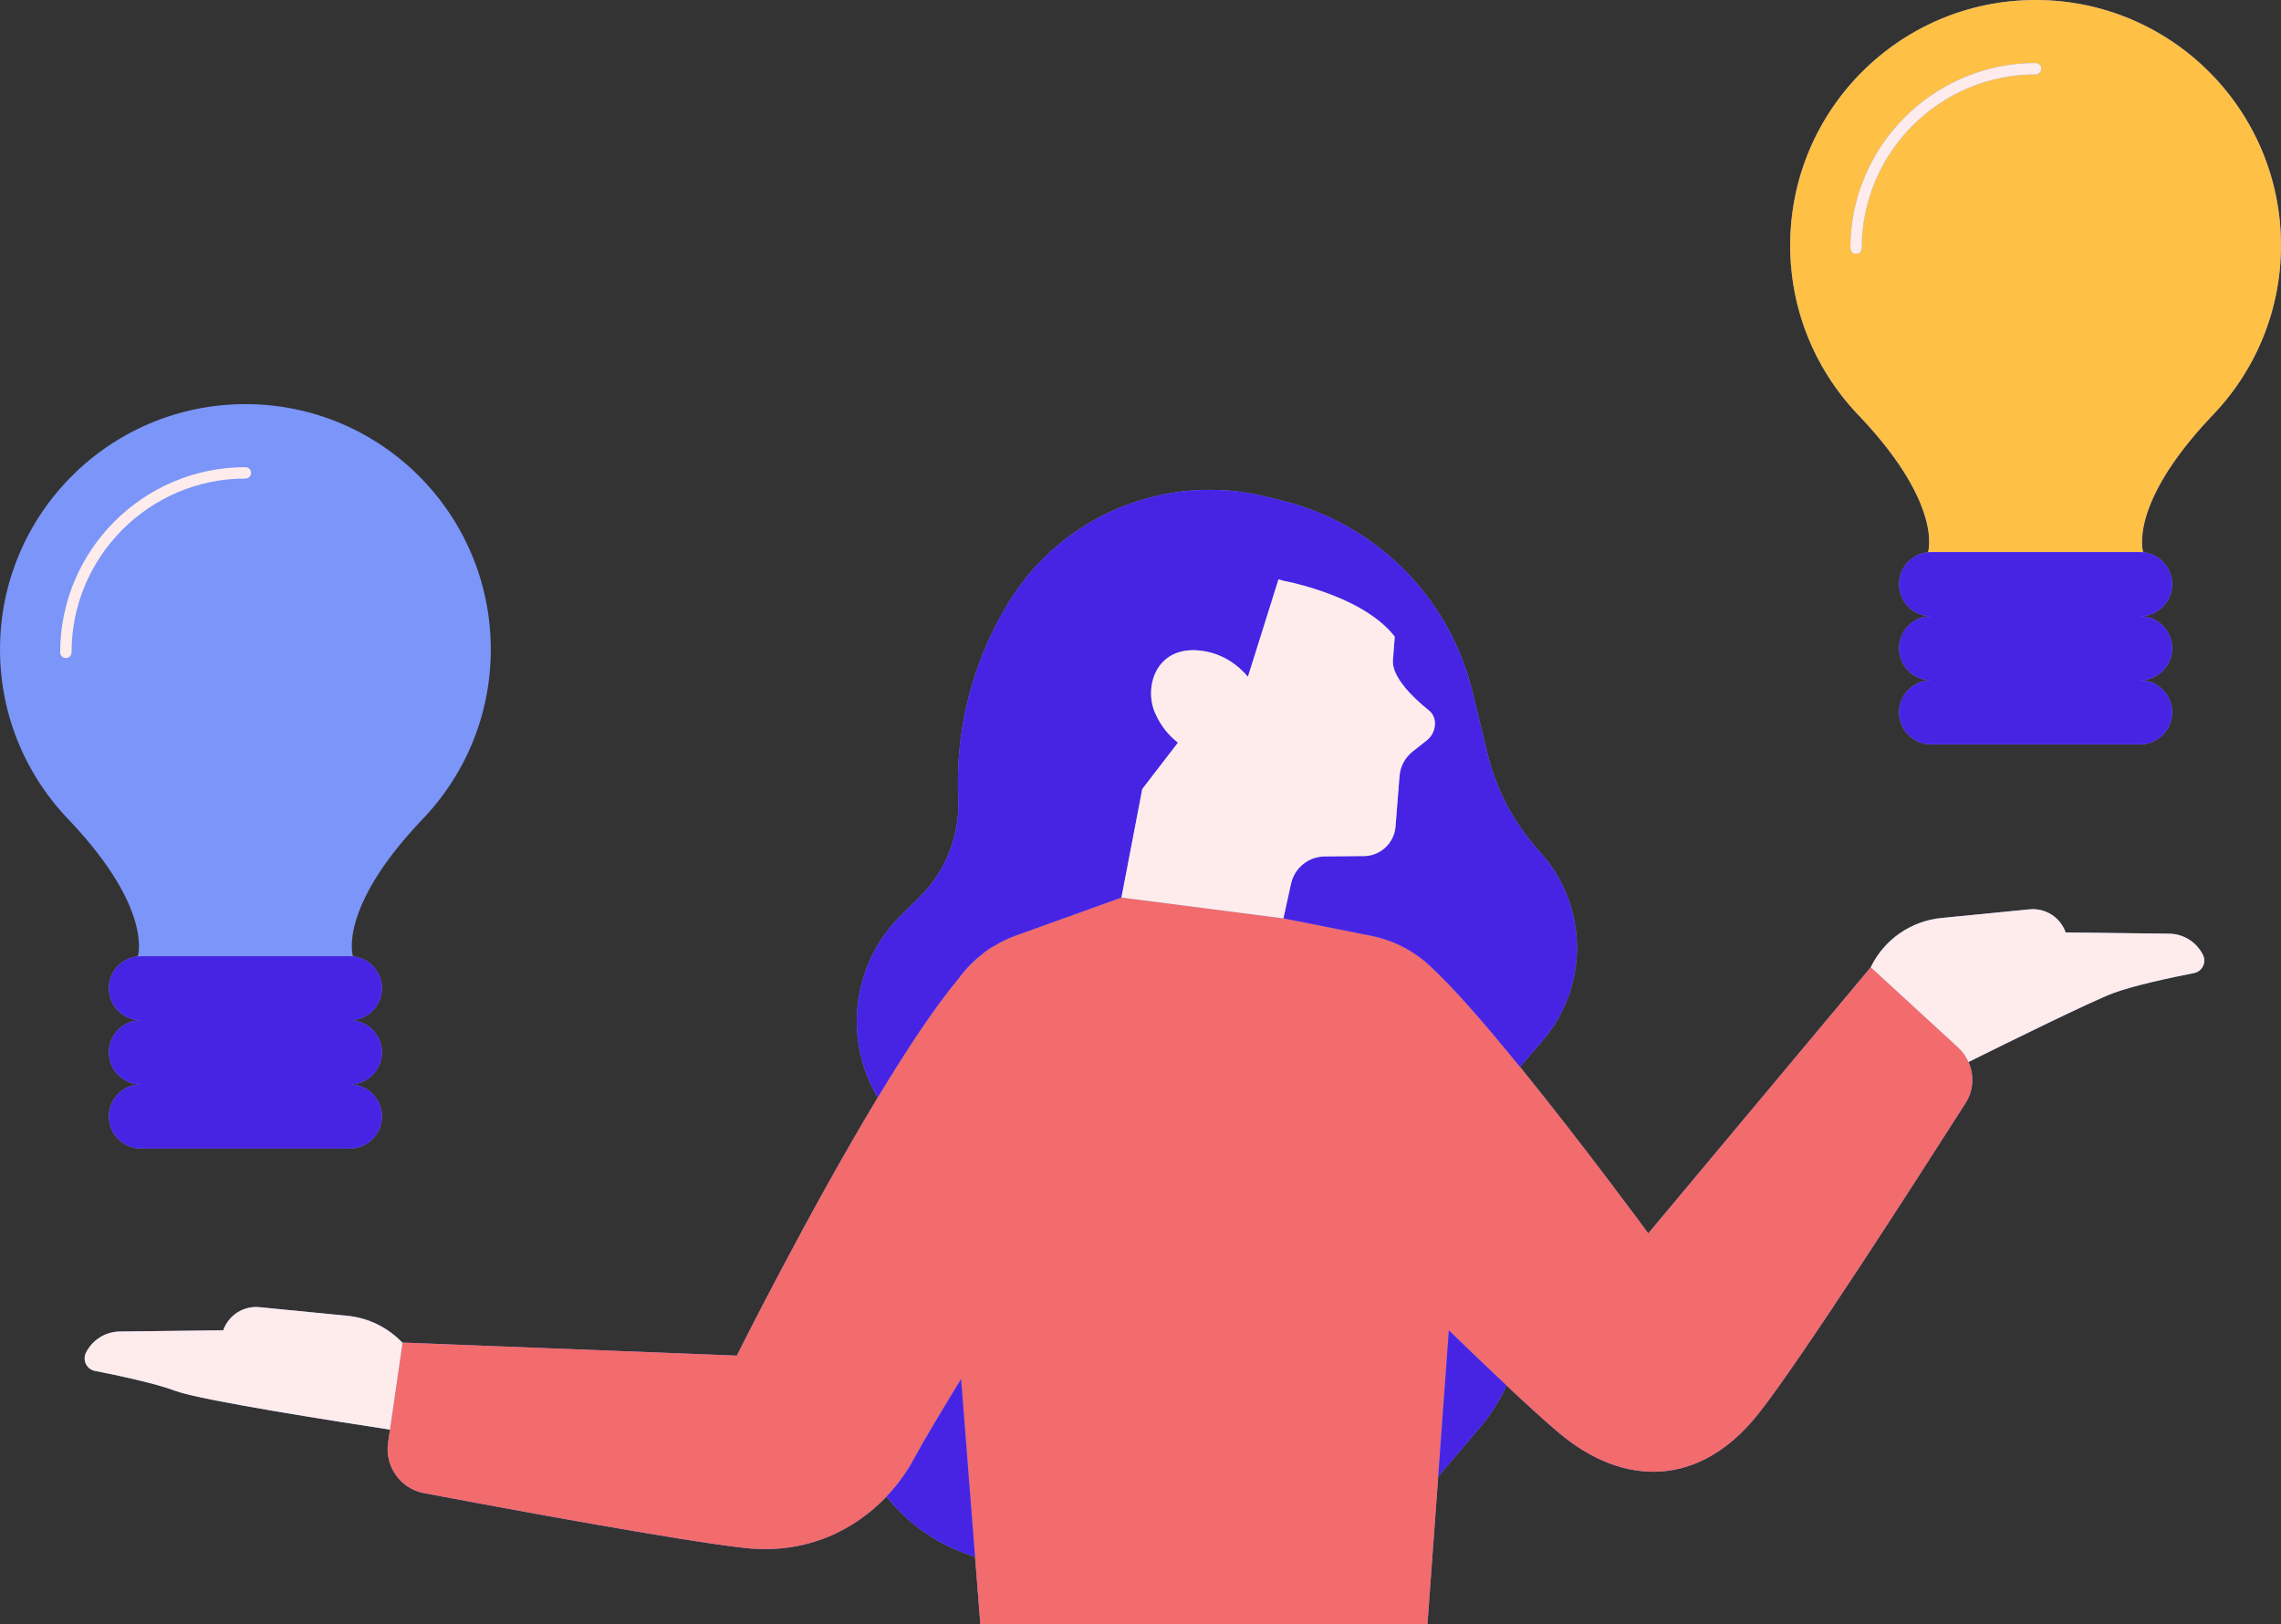 <?xml version="1.0" encoding="UTF-8"?><svg xmlns="http://www.w3.org/2000/svg" xmlns:xlink="http://www.w3.org/1999/xlink" height="368.6" preserveAspectRatio="xMidYMid meet" version="1.0" viewBox="0.0 0.0 517.7 368.6" width="517.7" zoomAndPan="magnify"><rect x="0.0" y="0.0" width="517.7" height="368.6" fill="#333333" stroke="none"/><g id="change1_1"><path d="M499.981,216.73c0.85,1.709-0.148,3.758-2.021,4.125c-4.994,0.979-13.767,2.829-18.39,4.575 c-4.987,1.884-23.603,11.048-32.794,15.61c1.317,2.946,1.173,6.435-0.654,9.301c-10.701,16.788-37.779,58.963-47.17,70.716 c-13.122,16.422-30.355,16.745-45.375,3.967c-3.135-2.667-7.192-6.367-11.641-10.54c-1.573,3.417-3.622,6.671-6.162,9.654 l-9.358,10.991l-2.437,33.509H222.495l-1.2-15.309c-7.932-2.372-14.958-7.143-20.091-13.651 c-7.202,7.567-18.124,13.173-31.982,11.685c-14.28-1.533-54.491-8.974-72.997-12.463c-5.343-1.007-8.927-6.043-8.15-11.425 l0.432-2.991c-10.833-1.65-43.025-6.66-48.58-8.759c-4.623-1.746-13.396-3.596-18.39-4.575c-1.873-0.367-2.871-2.416-2.021-4.125 c1.448-2.911,4.405-4.767,7.656-4.806l23.499-0.282c1.2-3.433,4.593-5.6,8.213-5.245l19.969,1.959 c4.835,0.474,9.236,2.704,12.5,6.121l0.006-0.043l75.872,2.957c0,0,15.96-31.995,31.972-58.562l-0.515-0.929 c-7.38-13.322-4.935-29.924,5.95-40.576c1.414-1.383,2.785-2.73,4.059-3.99c5.986-5.915,9.175-14.084,8.79-22.49 c-0.717-15.641,3.283-31.136,11.48-44.476c12.169-19.803,35.734-29.482,58.309-23.948l3.616,0.887 c21.375,5.24,38.056,21.942,43.269,43.324l3.464,14.21c2.015,8.265,6.079,15.89,11.817,22.171 c11.023,12.066,11.314,30.458,0.679,42.867l-5.132,5.988c14.403,17.728,29.106,37.781,29.106,37.781l50.497-60.409 c3.028-6.27,9.123-10.497,16.053-11.177l19.969-1.959c3.62-0.355,7.012,1.812,8.213,5.245l23.499,0.282 C495.577,211.963,498.533,213.819,499.981,216.73L499.981,216.73z M31.285,217.04h0.694c-4.016,0-7.272,3.256-7.272,7.272 s3.256,7.272,7.272,7.272c-4.016,0-7.272,3.256-7.272,7.272s3.256,7.272,7.272,7.272c-4.016,0-7.272,3.256-7.272,7.272 s3.256,7.272,7.272,7.272h47.434c4.016,0,7.272-3.256,7.272-7.272s-3.256-7.272-7.272-7.272c4.016,0,7.272-3.256,7.272-7.272 s-3.256-7.272-7.272-7.272c4.016,0,7.272-3.256,7.272-7.272s-3.256-7.272-7.272-7.272h0.694c0,0-3.525-10.575,15.27-30.549 l-0.01-0.004c9.902-10.054,16.026-23.84,16.026-39.067c0-30.76-24.936-55.696-55.696-55.696S0,116.66,0,147.42 c0,15.226,6.124,29.013,16.026,39.067l-0.01,0.004C34.81,206.465,31.285,217.04,31.285,217.04z M517.696,55.696 C517.696,24.936,492.76,0,462,0s-55.696,24.936-55.696,55.696c0,15.226,6.124,29.013,16.026,39.067l-0.01,0.004 c18.795,19.974,15.27,30.549,15.27,30.549h0.694c-4.016,0-7.272,3.256-7.272,7.272s3.256,7.272,7.272,7.272 c-4.016,0-7.272,3.256-7.272,7.272s3.256,7.272,7.272,7.272c-4.016,0-7.272,3.256-7.272,7.272s3.256,7.272,7.272,7.272h47.434 c4.016,0,7.272-3.256,7.272-7.272s-3.256-7.272-7.272-7.272c4.016,0,7.272-3.256,7.272-7.272s-3.256-7.272-7.272-7.272 c4.016,0,7.272-3.256,7.272-7.272s-3.256-7.272-7.272-7.272h0.694c0,0-3.525-10.575,15.27-30.549l-0.01-0.004 C511.573,84.709,517.696,70.923,517.696,55.696z" fill="#7b95f9"/></g><g id="change2_1"><path d="M446.123,250.341c-10.701,16.788-37.779,58.963-47.17,70.716c-13.122,16.422-30.355,16.745-45.375,3.967 c-3.135-2.667-7.192-6.367-11.641-10.54c-4.165-3.908-8.672-8.23-13.108-12.535l-2.413,33.18l-2.437,33.509H222.495l-1.2-15.309 l-3.162-40.324c-4.8,7.852-8.802,14.559-10.673,18.068c-1.582,2.966-3.688,5.907-6.256,8.605 c-7.202,7.567-18.124,13.173-31.982,11.685c-14.28-1.533-54.491-8.974-72.997-12.463c-5.343-1.007-8.927-6.043-8.15-11.425 l0.432-2.991l2.846-19.712l0.006-0.043l75.872,2.957c0,0,15.96-31.995,31.972-58.562c6.474-10.741,12.943-20.564,18.382-27.053 c1.154-1.59,2.531-3.005,4.01-4.32c0.504-0.476,0.997-0.921,1.471-1.308c0.868-0.708,1.7-1.311,2.456-1.691l0.003,0.007 c1.551-0.943,3.199-1.76,4.959-2.393l24.042-8.653h0l36.757,4.725l19.943,3.958c3.951,0.784,7.542,2.407,10.641,4.633l0.003-0.01 c0.04,0.029,0.086,0.069,0.126,0.099c0.924,0.686,1.978,1.593,3.128,2.665c5.204,4.851,12.489,13.3,19.865,22.379 c14.403,17.728,29.106,37.781,29.106,37.781l50.497-60.409l19.882,18.26c1.017,0.934,1.768,2.05,2.304,3.246 C448.094,243.986,447.95,247.476,446.123,250.341z" fill="#f26b6d"/></g><g id="change3_1"><path d="M517.696,55.696C517.696,24.936,492.76,0,462,0s-55.696,24.936-55.696,55.696 c0,15.226,6.124,29.013,16.026,39.067l-0.01,0.004c18.795,19.974,15.27,30.549,15.27,30.549h0.694H462h23.717h0.694 c0,0-3.525-10.575,15.27-30.549l-0.01-0.004C511.573,84.709,517.696,70.923,517.696,55.696z M462,16.891 c-21.757,0-39.458,17.7-39.458,39.457c0,0.713-0.577,1.29-1.29,1.29c-0.713,0-1.29-0.577-1.29-1.29 c0-23.179,18.857-42.036,42.037-42.036c0.713,0,1.29,0.577,1.29,1.29C463.29,16.314,462.713,16.891,462,16.891z" fill="#fec045"/></g><g id="change4_1"><path d="M328.83,301.95c4.435,4.305,8.943,8.627,13.108,12.535c-1.573,3.417-3.622,6.671-6.162,9.654l-9.358,10.991 L328.83,301.95z M207.459,331.073c-1.582,2.966-3.688,5.907-6.256,8.605c5.133,6.509,12.159,11.28,20.091,13.651l-3.162-40.324 C213.332,320.857,209.33,327.564,207.459,331.073z M337.625,171.135l-3.464-14.21c-5.213-21.382-21.894-38.084-43.269-43.324 l-3.616-0.887c-22.575-5.534-46.14,4.144-58.309,23.948c-8.197,13.34-12.197,28.835-11.48,44.476 c0.385,8.407-2.804,16.575-8.79,22.49c-1.275,1.26-2.646,2.607-4.059,3.99c-10.885,10.652-13.33,27.254-5.95,40.576l0.515,0.929 c6.474-10.741,12.943-20.564,18.382-27.053c1.536-2.117,3.38-4.012,5.482-5.628c0.868-0.708,1.7-1.311,2.456-1.691l0.003,0.007 c1.551-0.943,3.199-1.76,4.959-2.393l24.042-8.653l4.724-24.618l8.101-10.542c-1.971-1.519-3.816-3.634-5.153-6.64 c-2.654-5.961,0.159-15.05,9.678-14.29c5.587,0.446,9.262,3.518,11.356,5.984l6.942-22.109c0.951,0.314,2.008,0.549,3.112,0.738 c14.287,3.529,20.563,8.735,23.265,12.28c-0.144,2.086-0.329,3.931-0.42,5.438c-0.215,3.604,4.332,8.238,8.163,11.286 c2.182,1.736,1.636,5.266-0.616,6.912l-3.065,2.418c-1.726,1.361-2.805,3.38-2.979,5.571l-0.905,11.445 c-0.287,3.63-3.205,6.494-6.84,6.713l-9.238,0.081c-3.679,0.032-6.847,2.602-7.638,6.195l-1.731,7.864l19.943,3.958 c3.951,0.784,7.542,2.407,10.641,4.633l0.003-0.01c0.04,0.029,0.086,0.069,0.126,0.099c1.114,0.81,2.154,1.704,3.128,2.665 c5.204,4.851,12.489,13.3,19.865,22.379l5.132-5.988c10.635-12.409,10.344-30.801-0.679-42.867 C343.704,187.026,339.64,179.401,337.625,171.135z M86.686,224.312c0-4.016-3.256-7.272-7.272-7.272H55.696H31.979 c-4.016,0-7.272,3.256-7.272,7.272s3.256,7.272,7.272,7.272c-4.016,0-7.272,3.256-7.272,7.272s3.256,7.272,7.272,7.272 c-4.016,0-7.272,3.256-7.272,7.272s3.256,7.272,7.272,7.272h47.434c4.016,0,7.272-3.256,7.272-7.272s-3.256-7.272-7.272-7.272 c4.016,0,7.272-3.256,7.272-7.272s-3.256-7.272-7.272-7.272C83.43,231.585,86.686,228.329,86.686,224.312z M492.99,147.133 c0-4.016-3.256-7.272-7.272-7.272c4.016,0,7.272-3.256,7.272-7.272s-3.256-7.272-7.272-7.272H462h-23.717 c-4.016,0-7.272,3.256-7.272,7.272s3.256,7.272,7.272,7.272c-4.016,0-7.272,3.256-7.272,7.272s3.256,7.272,7.272,7.272 c-4.016,0-7.272,3.256-7.272,7.272s3.256,7.272,7.272,7.272h47.434c4.016,0,7.272-3.256,7.272-7.272s-3.256-7.272-7.272-7.272 C489.734,154.406,492.99,151.15,492.99,147.133z" fill="#4724e3"/></g><g id="change5_1"><path d="M324.295,161.24c2.182,1.736,1.636,5.266-0.616,6.912l-3.065,2.418c-1.726,1.361-2.805,3.38-2.979,5.571 l-0.905,11.445c-0.287,3.63-3.205,6.494-6.84,6.713l-9.238,0.081c-3.679,0.032-6.847,2.602-7.638,6.195l-1.731,7.864l-36.757-4.725 h0l4.724-24.618l8.101-10.542c-1.971-1.519-3.816-3.634-5.153-6.64c-2.654-5.961,0.159-15.05,9.678-14.29 c5.587,0.446,9.262,3.518,11.356,5.984l6.942-22.109c0.951,0.314,2.008,0.549,3.112,0.738c14.287,3.529,20.563,8.735,23.265,12.28 c-0.144,2.086-0.329,3.931-0.42,5.438C315.917,153.559,320.463,158.192,324.295,161.24z M58.882,296.693 c-3.62-0.355-7.012,1.812-8.213,5.245l-23.499,0.282c-3.251,0.039-6.207,1.895-7.656,4.806c-0.85,1.709,0.148,3.758,2.021,4.125 c4.994,0.979,13.767,2.829,18.39,4.575c5.556,2.099,37.748,7.109,48.58,8.759l2.846-19.712c-3.264-3.417-7.665-5.647-12.5-6.121 L58.882,296.693z M499.981,216.73L499.981,216.73c-1.448-2.911-4.405-4.767-7.656-4.806l-23.499-0.282 c-1.2-3.433-4.593-5.6-8.213-5.245l-19.969,1.959c-6.93,0.68-13.025,4.907-16.053,11.177l19.882,18.26 c1.017,0.934,1.768,2.05,2.304,3.246c9.19-4.562,27.806-13.726,32.794-15.61c4.623-1.746,13.396-3.597,18.39-4.575 C499.833,220.488,500.831,218.439,499.981,216.73z M55.696,108.615c0.713,0,1.29-0.577,1.29-1.29s-0.577-1.29-1.29-1.29 c-23.179,0-42.036,18.857-42.036,42.036c0,0.713,0.577,1.29,1.29,1.29s1.29-0.577,1.29-1.29 C16.239,126.314,33.939,108.615,55.696,108.615z M462,16.891c0.713,0,1.29-0.577,1.29-1.29c0-0.713-0.577-1.29-1.29-1.29 c-23.18,0-42.037,18.857-42.037,42.036c0,0.713,0.577,1.29,1.29,1.29c0.713,0,1.29-0.577,1.29-1.29 C422.542,34.591,440.243,16.891,462,16.891z" fill="#fdeceb"/></g></svg>